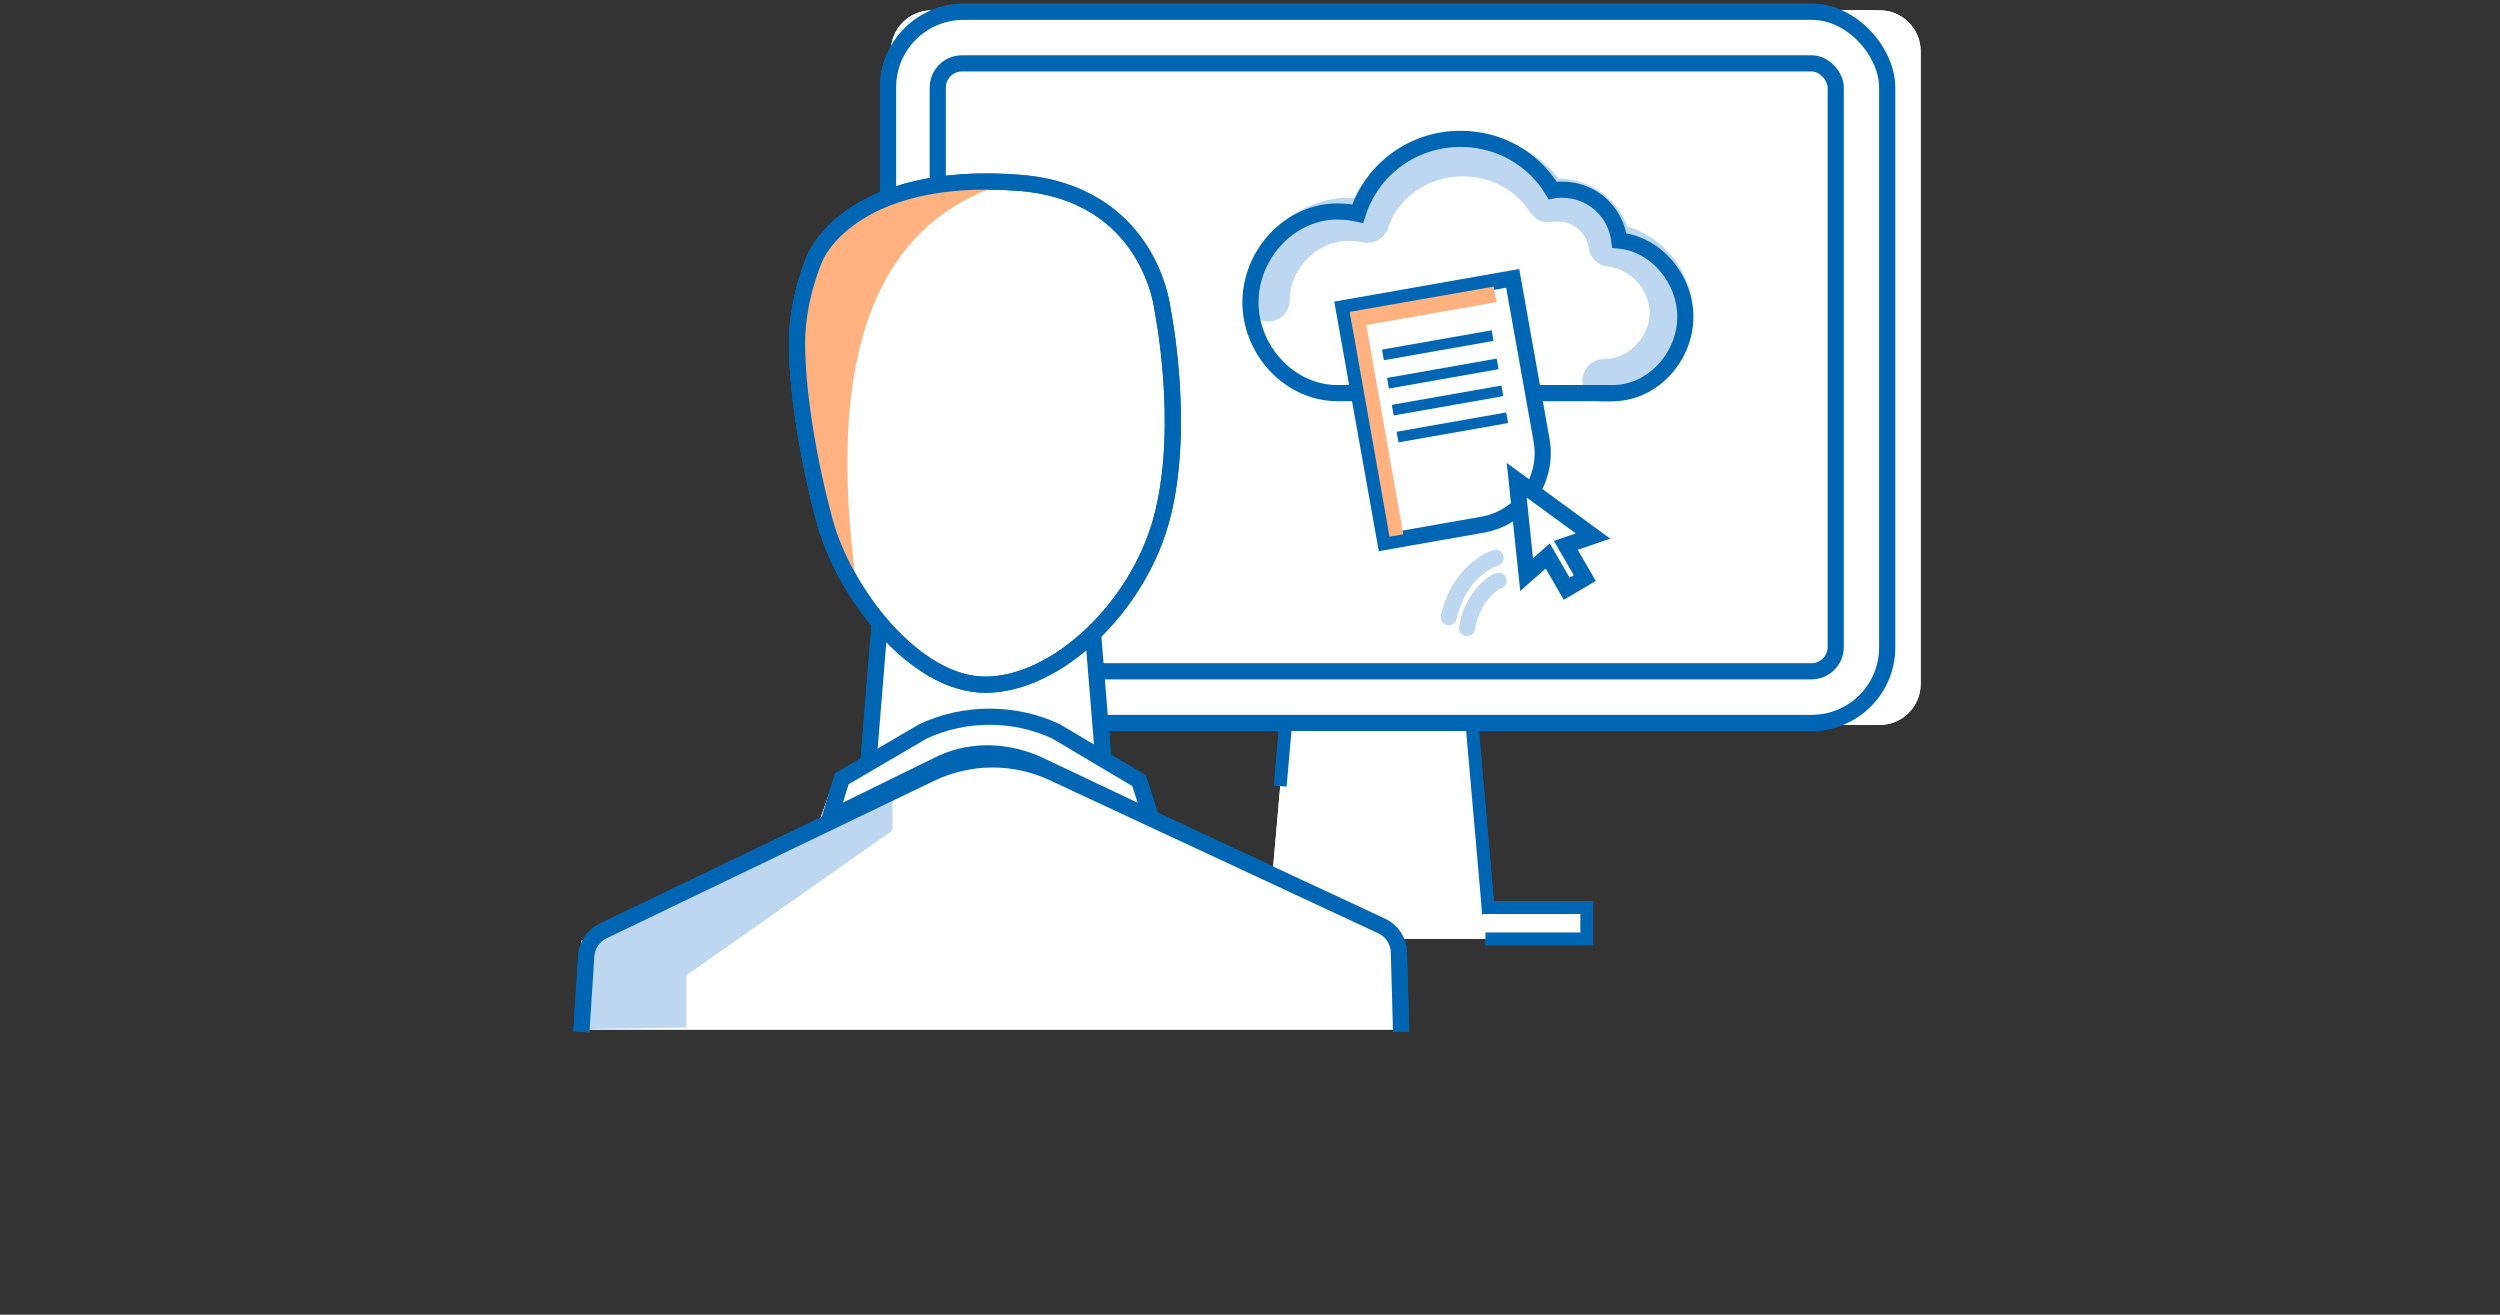 <?xml version="1.0" encoding="UTF-8"?>
<svg width="232px" height="122px" viewBox="0 0 232 122" version="1.1" xmlns="http://www.w3.org/2000/svg" xmlns:xlink="http://www.w3.org/1999/xlink">
    <rect x="0" y="0" width="232" height="122" fill="#333333" stroke="none"/>
    <!-- Generator: Sketch 63.1 (92452) - https://sketch.com -->
    <title>ausbildung-fiducia-computer-nur-diese-seite.svg</title>
    <desc>Created with Sketch.</desc>
<g id="Illustrations" stroke="none" stroke-width="1" fill="none" fill-rule="evenodd">
        <g transform="translate(-691, -5397)">
            <g id="Illustration-/-datenverwaltung---neutral" transform="translate(691, 5397)">
                <g id="Group-10" transform="translate(53, 0)">
                    <g id="Illustration-/-datenverwaltung">
                        <g id="Group-2">
                            <g id="Group">
                                <polygon id="Fill-2" fill="#FFFFFF" points="85.089 84.229 83.477 65.849 66.43 65.849 64.818 84.229 55.659 84.229 55.659 87.125 94.247 87.125 94.247 84.229"></polygon>
                                <path d="M120.454,67.268 L44.648,67.268 L43.461,67.268 C41.38,67.268 29.67,37.158 29.67,35.074 L29.67,4.748 C29.67,2.664 31.372,0.959 33.453,0.959 L120.454,0.959 C122.534,0.959 124.236,2.664 124.236,4.748 L124.236,63.479 C124.236,65.563 122.534,67.268 120.454,67.268" id="Fill-3" fill="#FFFFFF"></path>
                                <polyline id="Fill-4" stroke="#979797" stroke-width="0.5" fill="#FFFFFF" points="65.808 72.941 66.43 65.849 83.477 65.849 85.145 84.865"></polyline>
                                <polygon id="Stroke-5" fill="#0066B3" fill-rule="nonzero" points="66.396 72.993 65.219 72.889 65.888 65.257 84.018 65.257 85.733 84.813 84.556 84.916 82.935 66.441 66.971 66.441"></polygon>
                                <polyline id="Fill-6" fill="#FFFFFF" points="84.517 84.229 94.247 84.229 94.247 87.125 84.85 87.125"></polyline>
                                <polygon id="Stroke-7" fill="#0066B3" fill-rule="nonzero" points="84.517 84.821 84.517 83.637 94.838 83.637 94.838 87.717 84.85 87.717 84.85 86.533 93.656 86.533 93.656 84.821"></polygon>
                                <path d="M30.67,14.275 L30.67,4.748 C30.67,2.664 32.372,0.959 34.453,0.959 L121.454,0.959 C123.534,0.959 125.236,2.664 125.236,4.748 L125.236,63.479 C125.236,65.563 123.534,67.268 121.454,67.268 L63.278,67.268" id="Fill-8" fill="#FFFFFF"></path>
                                <rect id="Rectangle" stroke="#0066B3" stroke-width="1.5" x="29.412" y="1.095" width="92.72" height="65.993" rx="7"></rect>
                                <path d="M32.398,11.845 L32.398,6.643 C32.398,6.122 32.824,5.695 33.344,5.695 L116.562,5.695 C117.082,5.695 117.508,6.122 117.508,6.643 L117.508,61.584 C117.508,62.105 117.082,62.532 116.562,62.532 L59.067,62.532" id="Fill-10" fill="#FFFFFF"></path>
                                <rect id="Rectangle" stroke="#0066B3" stroke-width="1.5" x="34.024" y="5.88" width="83.331" height="56.415" rx="2.25"></rect>
                                <polygon id="Fill-12" fill="#FFFFFF" points="71.338 54.738 99.028 54.738 99.028 12.381 71.338 12.381"></polygon>
                                <line x1="76.676" y1="20.986" x2="93.69" y2="20.986" id="Fill-17" fill="#FFFFFF"></line>
                                <line x1="76.676" y1="25.163" x2="93.69" y2="25.163" id="Fill-19" fill="#FFFFFF"></line>
                                <line x1="76.676" y1="29.34" x2="93.69" y2="29.34" id="Fill-21" fill="#FFFFFF"></line>
                                <line x1="76.676" y1="33.518" x2="93.69" y2="33.518" id="Fill-23" fill="#FFFFFF"></line>
                                <polygon id="hals" stroke="#0066B3" stroke-width="1.5" fill="#FFFFFF" fill-rule="nonzero" points="26.968 78.39 30.165 39.12 46.832 39.12 50.029 78.39"></polygon>
                                <g id="Group-9" transform="translate(20.874, 16.845)">
                                    <path d="M34.016,30.954 C31.879,39.479 24.167,46.695 17.574,46.695 C10.98,46.695 4.449,38.13 2.664,31.527 C1.102,25.746 0.09,19.377 0.09,15.018 C0.09,10.676 1.815,6.953 1.815,6.953 C1.815,6.953 5.104,-1.019 20.575,0.109 C32.916,1.01 34.016,11.916 34.016,11.916 C34.016,11.916 36.154,22.431 34.016,30.954 Z" id="Stroke-40" stroke="#0066B3" stroke-width="1.5" fill="#FFFFFF"></path>
                                    <path d="M3.171,4.066 C2.872,3.73 0.311,12.534 0.433,14.62 C0.555,16.707 0.642,22.72 0.642,22.72 L1.941,30.338 C1.941,30.338 3.171,34.733 3.647,35.575 C4.122,36.417 5.86,39.105 5.86,39.105 C2.555,17.669 6.691,4.824 18.267,0.569 C18.568,0.458 15.89,-0.12 10.856,1.062 C9.409,1.402 6.848,2.403 3.171,4.066 Z" id="Fill-38" fill="#FFB27F"></path>
                                    <path d="M34.016,30.954 C31.879,39.479 24.167,46.695 17.574,46.695 C10.98,46.695 4.449,38.13 2.664,31.527 C1.102,25.746 0.09,19.377 0.09,15.018 C0.09,10.676 1.815,6.953 1.815,6.953 C1.815,6.953 5.104,-1.019 20.575,0.109 C32.916,1.01 34.016,11.916 34.016,11.916 C34.016,11.916 36.154,22.431 34.016,30.954 Z" id="Stroke-40" stroke="#0066B3" stroke-width="1.5"></path>
                                </g>
                                <line x1="92.335" y1="50.165" x2="108.884" y2="50.165" id="Fill-47" fill="#FFFFFF"></line>
                                <g id="Group-21" transform="translate(0.778, 32.207)">
                                    <g id="Group-20" transform="translate(0.066, 33.825)">
                                        <polyline id="Fill-28" fill="#FFFFFF" points="0.097 29.516 0.097 21.28 37.832 2.901 75.566 21.28 75.566 29.516"></polyline>
                                        <path d="M53.611,10.551 L42.052,4.954 C39.37,3.733 36.293,3.733 33.611,4.954 L22.053,10.551 L23.721,5.917 L31.534,1.494 C35.527,-0.369 40.137,-0.369 44.129,1.494 L51.942,5.917 L53.611,10.551 Z" id="Fill-30" fill="#FFFFFF"></path>
                                        <polygon id="Fill-39" fill="#BED7F0" points="23.721 5.917 22.712 10.489 0.521 21.325 0.505 24.182 0.097 29.468 9.866 29.325 9.866 24.468 28.978 11.038 28.978 7.197 28.68 3.109"></polygon>
                                        <path d="M51.858,6.416 L44.165,1.843 C40.297,0.024 35.671,0.024 31.803,1.843 L24.274,6.251 L23.159,9.883 L33.548,4.79 C36.419,3.467 39.714,3.632 42.597,4.961 L52.973,9.883 L51.858,6.416 Z" id="Path" stroke="#0066B3" stroke-width="1.5" fill="#FFFFFF" fill-rule="nonzero"></path>
                                    </g>
                                    <g id="Group-17" transform="translate(19.107, 0.148)"></g>
                                </g>
                                <line x1="95.289" y1="54.487" x2="100.609" y2="54.487" id="Fill-49" fill="#FFFFFF"></line>
                            </g>
                        </g>
                        <g id="icons/24/upload-/-blue" transform="translate(101.751, 56.28)"></g>
                        <g id="Group-22" transform="translate(63.042, 12.885)">
                            <path d="M32.807,22.44 C36.234,22.44 39.039,19.446 39.039,16.154 C39.039,13.04 36.546,10.166 33.368,9.867 C33.056,7.472 30.999,5.676 28.444,5.676 C28.195,5.676 27.946,5.676 27.634,5.736 C26.014,3.161 23.085,1.485 19.72,1.485 L19.72,1.485 L19.72,1.485 C15.544,1.485 12.054,4.059 10.87,7.652 C10.31,7.532 9.686,7.472 9.125,7.472 C5.012,7.472 1.647,11.005 1.647,14.956" id="Path" stroke="#BED7F0" stroke-width="4" stroke-linecap="round" stroke-linejoin="round" fill-rule="nonzero"></path>
                            <path d="M19.506,0 C14.999,0 11.233,2.899 9.955,6.944 C9.349,6.809 8.677,6.741 8.071,6.741 C3.632,6.741 0,10.719 0,15.168 C0,19.618 3.632,23.595 8.071,23.595 L33.63,23.595 C37.33,23.595 40.356,20.224 40.356,16.517 C40.356,13.011 37.666,9.775 34.236,9.438 C33.899,6.741 31.68,4.719 28.922,4.719 C28.653,4.719 28.384,4.719 28.048,4.786 C26.299,1.888 23.138,0 19.506,0 L19.506,0 Z" id="Shape" stroke="#0066B3" stroke-width="1.5" fill-rule="nonzero"></path>
                            <g id="Group-7" transform="translate(7.577, 11.88)">
                                <g id="Group-3" transform="translate(0.096, 0.01)">
                                    <g id="Group-6" transform="translate(11.052, 13.469) rotate(-10) translate(-11.052, -13.469) translate(2.052, 1.469)">
                                        <path d="M16.681,0.75 L0.751,0.75 L0.795,22.776 L9.976,22.776 C11.839,22.772 13.525,22.014 14.744,20.79 C15.963,19.566 16.715,17.877 16.712,16.013 L16.681,0.75 Z" id="Rectangle" stroke="#0066B3" stroke-width="1.5" fill="#FFFFFF"></path>
                                        <g id="Group-4" transform="translate(4.961, 15.958)">
                                            <g id="Group-5" transform="translate(0, 0.052)"></g>
                                        </g>
                                    </g>
                                </g>
                                <polygon id="Fill-14" fill="#FFB27F" transform="translate(4.127, 14.529) rotate(-10) translate(-4.127, -14.529) " points="3.485 25.087 4.783 25.089 4.769 3.971 3.471 3.97"></polygon>
                                <polygon id="Fill-15" fill="#FFB27F" transform="translate(8.448, 3.724) rotate(-10) translate(-8.448, -3.724) " points="1.674 4.453 15.223 4.465 15.222 2.996 1.673 2.984"></polygon>
                                <polygon id="Stroke-18" fill="#0066B3" fill-rule="nonzero" transform="translate(9.806, 7.273) rotate(-10) translate(-9.806, -7.273) " points="4.641 7.773 4.641 6.773 14.972 6.773 14.972 7.773"></polygon>
                                <polygon id="Stroke-20" fill="#0066B3" fill-rule="nonzero" transform="translate(10.272, 9.902) rotate(-10) translate(-10.272, -9.902) " points="5.107 10.402 5.107 9.402 15.438 9.402 15.438 10.402"></polygon>
                                <polygon id="Stroke-22" fill="#0066B3" fill-rule="nonzero" transform="translate(10.715, 12.4) rotate(-10) translate(-10.715, -12.4) " points="5.549 12.9 5.549 11.9 15.88 11.9 15.88 12.9"></polygon>
                                <polygon id="Stroke-24" fill="#0066B3" fill-rule="nonzero" transform="translate(11.157, 14.898) rotate(-10) translate(-11.157, -14.898) " points="5.992 15.398 5.992 14.398 16.323 14.398 16.323 15.398"></polygon>
                            </g>
                            <polygon id="Path" stroke="#0066B3" stroke-width="1.5" fill="#FFFFFF" fill-rule="nonzero" points="24.708 31.68 25.629 40.434 27.591 38.712 29.347 41.745 31.023 40.758 29.266 37.724 31.791 36.859"></polygon>
                            <g id="Group-8" transform="translate(17.131, 38.775)" stroke="#BED7F0" stroke-linecap="round" stroke-linejoin="round" stroke-width="1.5">
                                <path d="M6.433,1.02 C4.962,1.004 2.344,1.744 0.462,4.704" id="Line-7" transform="translate(3.448, 2.862) rotate(-20) translate(-3.448, -2.862) "></path>
                                <path d="M6.507,2.808 C5.546,2.797 3.463,3.873 2.366,6.065" id="Line-7" transform="translate(4.436, 4.436) rotate(-18) translate(-4.436, -4.436) "></path>
                            </g>
                        </g>
                    </g>
                    <path d="M1,95 L1.409,88.703 C1.473,87.712 2.067,86.833 2.961,86.403 L33.368,71.783 C36.946,70.063 41.107,70.037 44.705,71.714 L75.226,85.933 C76.17,86.373 76.784,87.308 76.813,88.349 L77,95 L77,95" id="Line-8" stroke="#0066B3" stroke-width="1.5" stroke-linecap="square"></path>
                </g>
            </g>
            <g id="Illustration-/-Datenverwaltung" transform="translate(691, 5397)">
                <g id="Group-10" transform="translate(53, 0)">
                    <g id="Illustration-/-datenverwaltung">
                        <g id="Group-2">
                            <g id="Group">
                                <polygon id="Fill-2" fill="#FFFFFF" points="85.089 84.229 83.477 65.849 66.43 65.849 64.818 84.229 55.659 84.229 55.659 87.125 94.247 87.125 94.247 84.229"></polygon>
                                <path d="M120.454,67.268 L44.648,67.268 L43.461,67.268 C41.38,67.268 29.67,37.158 29.67,35.074 L29.67,4.748 C29.67,2.664 31.372,0.959 33.453,0.959 L120.454,0.959 C122.534,0.959 124.236,2.664 124.236,4.748 L124.236,63.479 C124.236,65.563 122.534,67.268 120.454,67.268" id="Fill-3" fill="#FFFFFF"></path>
                                <polyline id="Fill-4" stroke="#979797" stroke-width="0.5" fill="#FFFFFF" points="65.808 72.941 66.43 65.849 83.477 65.849 85.145 84.865"></polyline>
                                <polygon id="Stroke-5" fill="#0066B3" fill-rule="nonzero" points="66.396 72.993 65.219 72.889 65.888 65.257 84.018 65.257 85.733 84.813 84.556 84.916 82.935 66.441 66.971 66.441"></polygon>
                                <polyline id="Fill-6" fill="#FFFFFF" points="84.517 84.229 94.247 84.229 94.247 87.125 84.85 87.125"></polyline>
                                <polygon id="Stroke-7" fill="#0066B3" fill-rule="nonzero" points="84.517 84.821 84.517 83.637 94.838 83.637 94.838 87.717 84.85 87.717 84.85 86.533 93.656 86.533 93.656 84.821"></polygon>
                                <path d="M30.67,14.275 L30.67,4.748 C30.67,2.664 32.372,0.959 34.453,0.959 L121.454,0.959 C123.534,0.959 125.236,2.664 125.236,4.748 L125.236,63.479 C125.236,65.563 123.534,67.268 121.454,67.268 L63.278,67.268" id="Fill-8" fill="#FFFFFF"></path>
                                <rect id="Rectangle" stroke="#0066B3" stroke-width="1.5" x="29.412" y="1.095" width="92.72" height="65.993" rx="7"></rect>
                                <path d="M32.398,11.845 L32.398,6.643 C32.398,6.122 32.824,5.695 33.344,5.695 L116.562,5.695 C117.082,5.695 117.508,6.122 117.508,6.643 L117.508,61.584 C117.508,62.105 117.082,62.532 116.562,62.532 L59.067,62.532" id="Fill-10" fill="#FFFFFF"></path>
                                <rect id="Rectangle" stroke="#0066B3" stroke-width="1.5" x="34.024" y="5.88" width="83.331" height="56.415" rx="2.25"></rect>
                                <polygon id="Fill-12" fill="#FFFFFF" points="71.338 54.738 99.028 54.738 99.028 12.381 71.338 12.381"></polygon>
                                <line x1="76.676" y1="20.986" x2="93.69" y2="20.986" id="Fill-17" fill="#FFFFFF"></line>
                                <line x1="76.676" y1="25.163" x2="93.69" y2="25.163" id="Fill-19" fill="#FFFFFF"></line>
                                <line x1="76.676" y1="29.34" x2="93.69" y2="29.34" id="Fill-21" fill="#FFFFFF"></line>
                                <line x1="76.676" y1="33.518" x2="93.69" y2="33.518" id="Fill-23" fill="#FFFFFF"></line>
                                <polygon id="hals" stroke="#0066B3" stroke-width="1.5" fill="#FFFFFF" fill-rule="nonzero" points="26.968 78.39 30.165 39.12 46.832 39.12 50.029 78.39"></polygon>
                                <g id="Group-9" transform="translate(20.874, 16.845)">
                                    <path d="M34.016,30.954 C31.879,39.479 24.167,46.695 17.574,46.695 C10.98,46.695 4.449,38.13 2.664,31.527 C1.102,25.746 0.09,19.377 0.09,15.018 C0.09,10.676 1.815,6.953 1.815,6.953 C1.815,6.953 5.104,-1.019 20.575,0.109 C32.916,1.01 34.016,11.916 34.016,11.916 C34.016,11.916 36.154,22.431 34.016,30.954 Z" id="Stroke-40" stroke="#0066B3" stroke-width="1.5" fill="#FFFFFF"></path>
                                    <path d="M3.171,4.066 C2.872,3.73 0.311,12.534 0.433,14.62 C0.555,16.707 0.642,22.72 0.642,22.72 L1.941,30.338 C1.941,30.338 3.171,34.733 3.647,35.575 C4.122,36.417 5.86,39.105 5.86,39.105 C2.555,17.669 6.691,4.824 18.267,0.569 C18.568,0.458 15.89,-0.12 10.856,1.062 C9.409,1.402 6.848,2.403 3.171,4.066 Z" id="Fill-38" fill="#FFB27F"></path>
                                    <path d="M34.016,30.954 C31.879,39.479 24.167,46.695 17.574,46.695 C10.98,46.695 4.449,38.13 2.664,31.527 C1.102,25.746 0.09,19.377 0.09,15.018 C0.09,10.676 1.815,6.953 1.815,6.953 C1.815,6.953 5.104,-1.019 20.575,0.109 C32.916,1.01 34.016,11.916 34.016,11.916 C34.016,11.916 36.154,22.431 34.016,30.954 Z" id="Stroke-40" stroke="#0066B3" stroke-width="1.5"></path>
                                </g>
                                <line x1="92.335" y1="50.165" x2="108.884" y2="50.165" id="Fill-47" fill="#FFFFFF"></line>
                                <g id="Group-21" transform="translate(0.778, 32.207)">
                                    <g id="Group-20" transform="translate(0.066, 33.825)">
                                        <polyline id="Fill-28" fill="#FFFFFF" points="0.097 29.516 0.097 21.28 37.832 2.901 75.566 21.28 75.566 29.516"></polyline>
                                        <path d="M53.611,10.551 L42.052,4.954 C39.37,3.733 36.293,3.733 33.611,4.954 L22.053,10.551 L23.721,5.917 L31.534,1.494 C35.527,-0.369 40.137,-0.369 44.129,1.494 L51.942,5.917 L53.611,10.551 Z" id="Fill-30" fill="#FFFFFF"></path>
                                        <polygon id="Fill-39" fill="#BED7F0" points="23.721 5.917 22.712 10.489 0.521 21.325 0.505 24.182 0.097 29.468 9.866 29.325 9.866 24.468 28.978 11.038 28.978 7.197 28.68 3.109"></polygon>
                                        <path d="M51.858,6.416 L44.165,1.843 C40.297,0.024 35.671,0.024 31.803,1.843 L24.274,6.251 L23.159,9.883 L33.548,4.79 C36.419,3.467 39.714,3.632 42.597,4.961 L52.973,9.883 L51.858,6.416 Z" id="Path" stroke="#0066B3" stroke-width="1.5" fill="#FFFFFF" fill-rule="nonzero"></path>
                                    </g>
                                    <g id="Group-17" transform="translate(19.107, 0.148)"></g>
                                </g>
                                <line x1="95.289" y1="54.487" x2="100.609" y2="54.487" id="Fill-49" fill="#FFFFFF"></line>
                            </g>
                        </g>
                        <g id="icons/24/upload-/-blue" transform="translate(101.751, 56.28)"></g>
                        <g id="Group-22" transform="translate(63.042, 12.885)">
                            <path d="M32.807,22.44 C36.234,22.44 39.039,19.446 39.039,16.154 C39.039,13.04 36.546,10.166 33.368,9.867 C33.056,7.472 30.999,5.676 28.444,5.676 C28.195,5.676 27.946,5.676 27.634,5.736 C26.014,3.161 23.085,1.485 19.72,1.485 L19.72,1.485 L19.72,1.485 C15.544,1.485 12.054,4.059 10.87,7.652 C10.31,7.532 9.686,7.472 9.125,7.472 C5.012,7.472 1.647,11.005 1.647,14.956" id="Path" stroke="#BED7F0" stroke-width="4" stroke-linecap="round" stroke-linejoin="round" fill-rule="nonzero"></path>
                            <path d="M19.506,0 C14.999,0 11.233,2.899 9.955,6.944 C9.349,6.809 8.677,6.741 8.071,6.741 C3.632,6.741 0,10.719 0,15.168 C0,19.618 3.632,23.595 8.071,23.595 L33.63,23.595 C37.33,23.595 40.356,20.224 40.356,16.517 C40.356,13.011 37.666,9.775 34.236,9.438 C33.899,6.741 31.68,4.719 28.922,4.719 C28.653,4.719 28.384,4.719 28.048,4.786 C26.299,1.888 23.138,0 19.506,0 L19.506,0 Z" id="Shape" stroke="#0066B3" stroke-width="1.5" fill-rule="nonzero"></path>
                            <g id="Group-7" transform="translate(7.577, 11.88)">
                                <g id="Group-3" transform="translate(0.096, 0.01)">
                                    <g id="Group-6" transform="translate(11.052, 13.469) rotate(-10) translate(-11.052, -13.469) translate(2.052, 1.469)">
                                        <path d="M16.681,0.75 L0.751,0.75 L0.795,22.776 L9.976,22.776 C11.839,22.772 13.525,22.014 14.744,20.79 C15.963,19.566 16.715,17.877 16.712,16.013 L16.681,0.75 Z" id="Rectangle" stroke="#0066B3" stroke-width="1.5" fill="#FFFFFF"></path>
                                        <g id="Group-4" transform="translate(4.961, 15.958)">
                                            <g id="Group-5" transform="translate(0, 0.052)"></g>
                                        </g>
                                    </g>
                                </g>
                                <polygon id="Fill-14" fill="#FFB27F" transform="translate(4.127, 14.529) rotate(-10) translate(-4.127, -14.529) " points="3.485 25.087 4.783 25.089 4.769 3.971 3.471 3.97"></polygon>
                                <polygon id="Fill-15" fill="#FFB27F" transform="translate(8.448, 3.724) rotate(-10) translate(-8.448, -3.724) " points="1.674 4.453 15.223 4.465 15.222 2.996 1.673 2.984"></polygon>
                                <polygon id="Stroke-18" fill="#0066B3" fill-rule="nonzero" transform="translate(9.806, 7.273) rotate(-10) translate(-9.806, -7.273) " points="4.641 7.773 4.641 6.773 14.972 6.773 14.972 7.773"></polygon>
                                <polygon id="Stroke-20" fill="#0066B3" fill-rule="nonzero" transform="translate(10.272, 9.902) rotate(-10) translate(-10.272, -9.902) " points="5.107 10.402 5.107 9.402 15.438 9.402 15.438 10.402"></polygon>
                                <polygon id="Stroke-22" fill="#0066B3" fill-rule="nonzero" transform="translate(10.715, 12.4) rotate(-10) translate(-10.715, -12.4) " points="5.549 12.9 5.549 11.9 15.88 11.9 15.88 12.9"></polygon>
                                <polygon id="Stroke-24" fill="#0066B3" fill-rule="nonzero" transform="translate(11.157, 14.898) rotate(-10) translate(-11.157, -14.898) " points="5.992 15.398 5.992 14.398 16.323 14.398 16.323 15.398"></polygon>
                            </g>
                            <polygon id="Path" stroke="#0066B3" stroke-width="1.5" fill="#FFFFFF" fill-rule="nonzero" points="24.708 31.68 25.629 40.434 27.591 38.712 29.347 41.745 31.023 40.758 29.266 37.724 31.791 36.859"></polygon>
                            <g id="Group-8" transform="translate(17.131, 38.775)" stroke="#BED7F0" stroke-linecap="round" stroke-linejoin="round" stroke-width="1.5">
                                <path d="M6.433,1.02 C4.962,1.004 2.344,1.744 0.462,4.704" id="Line-7" transform="translate(3.448, 2.862) rotate(-20) translate(-3.448, -2.862) "></path>
                                <path d="M6.507,2.808 C5.546,2.797 3.463,3.873 2.366,6.065" id="Line-7" transform="translate(4.436, 4.436) rotate(-18) translate(-4.436, -4.436) "></path>
                            </g>
                        </g>
                    </g>
                    <path d="M1,95 L1.409,88.703 C1.473,87.712 2.067,86.833 2.961,86.403 L33.368,71.783 C36.946,70.063 41.107,70.037 44.705,71.714 L75.226,85.933 C76.17,86.373 76.784,87.308 76.813,88.349 L77,95 L77,95" id="Line-8" stroke="#0066B3" stroke-width="1.5" stroke-linecap="square"></path>
                </g>
            </g>
        </g>
    </g>
</svg>